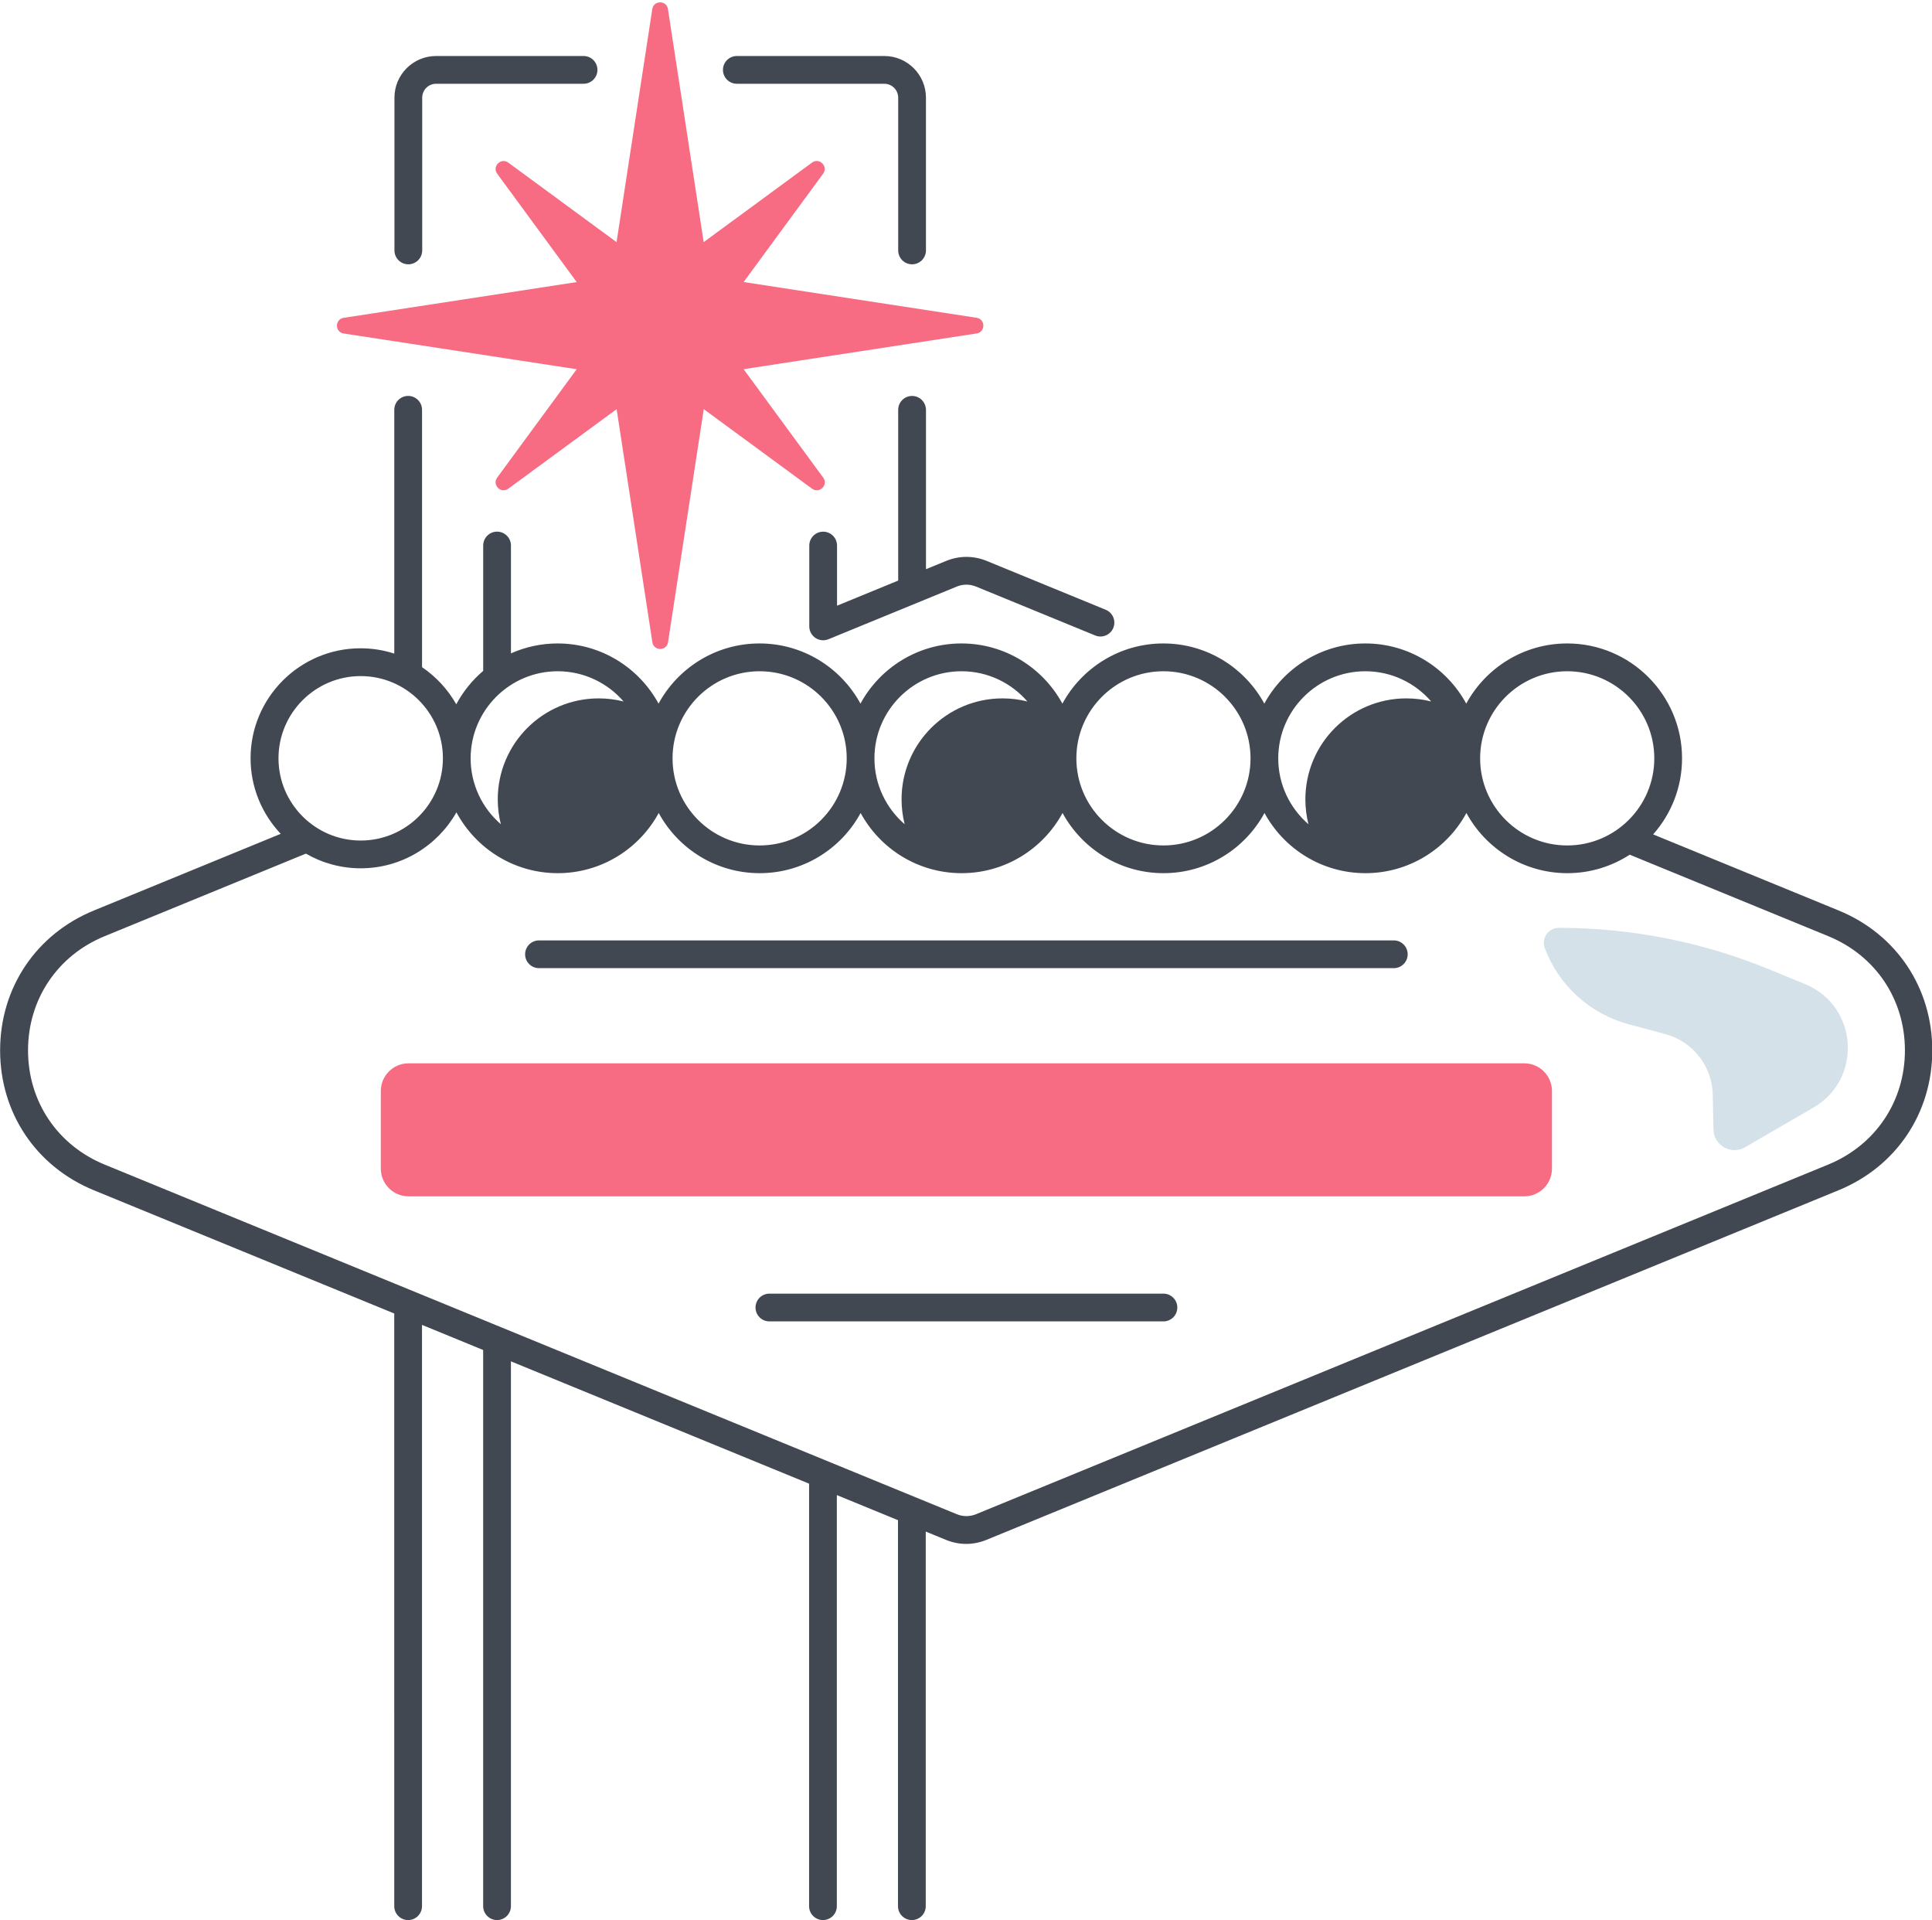 <?xml version="1.0" encoding="UTF-8"?>
<!DOCTYPE svg PUBLIC '-//W3C//DTD SVG 1.0//EN'
          'http://www.w3.org/TR/2001/REC-SVG-20010904/DTD/svg10.dtd'>
<svg height="484.1" preserveAspectRatio="xMidYMid meet" version="1.0" viewBox="12.3 15.4 487.2 484.1" width="487.2" xmlns="http://www.w3.org/2000/svg" xmlns:xlink="http://www.w3.org/1999/xlink" zoomAndPan="magnify"
><g id="change1_1"
  ><path d="M199.82,108.48l58.76-9.01c2.26-0.35,2.26-3.61,0-3.95l-58.76-9.01l20.05-27.32c1.35-1.85-0.95-4.15-2.8-2.8 l-27.32,20.06l-9.01-58.76c-0.35-2.26-3.61-2.26-3.95,0l-9.01,58.76L140.48,56.4c-1.85-1.35-4.15,0.95-2.8,2.8l20.05,27.32 l-58.76,9.01c-2.26,0.35-2.26,3.61,0,3.95l58.76,9.01l-20.05,27.32c-1.35,1.85,0.95,4.15,2.8,2.8l27.32-20.05l9.01,58.76 c0.35,2.26,3.61,2.26,3.95,0l9.01-58.76l27.32,20.06c1.85,1.35,4.15-0.95,2.8-2.8L199.82,108.48z" fill="#f76c82"
  /></g
  ><g fill="#424852" id="change2_1"
  ><path d="M475.97,244.96l-46.79-19.19c4.53-5.11,7.29-11.83,7.29-19.18c0-15.97-12.99-28.96-28.96-28.96 c-10.98,0-20.55,6.14-25.46,15.17c-4.91-9.03-14.48-15.17-25.46-15.17c-10.98,0-20.55,6.14-25.46,15.17 c-4.91-9.03-14.48-15.17-25.46-15.17s-20.55,6.14-25.46,15.17c-4.91-9.03-14.48-15.17-25.46-15.17s-20.55,6.14-25.46,15.17 c-4.91-9.03-14.48-15.17-25.46-15.17c-10.98,0-20.55,6.14-25.46,15.17c-4.91-9.03-14.48-15.17-25.46-15.17 c-4.18,0-8.16,0.9-11.76,2.5v-27.19c0-1.93-1.57-3.5-3.5-3.5s-3.5,1.57-3.5,3.5v31.61c-2.76,2.35-5.07,5.2-6.79,8.42 c-2.12-3.74-5.08-6.95-8.63-9.36v-64.89c0-1.93-1.57-3.5-3.5-3.5s-3.5,1.57-3.5,3.5v61.47c-2.68-0.87-5.54-1.34-8.51-1.34 c-15.29,0-27.73,12.44-27.73,27.73c0,7.37,2.9,14.07,7.6,19.05l-47.11,19.33c-14.59,5.98-23.65,19.5-23.65,35.27 s9.06,29.28,23.65,35.27l75.74,31.07V496c0,1.93,1.57,3.5,3.5,3.5s3.5-1.57,3.5-3.5V349.44l15.42,6.33V496c0,1.93,1.57,3.5,3.5,3.5 s3.5-1.57,3.5-3.5V358.63l75.19,30.84V496c0,1.93,1.57,3.5,3.5,3.5s3.5-1.57,3.5-3.5V392.35l15.42,6.33V496 c0,1.93,1.57,3.5,3.5,3.5s3.5-1.57,3.5-3.5v-94.45l5.12,2.1c1.64,0.67,3.36,1.01,5.08,1.01s3.44-0.34,5.08-1.01l214.89-88.15 c14.59-5.98,23.65-19.5,23.65-35.27S490.56,250.95,475.97,244.96z M407.51,184.64c12.11,0,21.96,9.85,21.96,21.96 s-9.85,21.96-21.96,21.96s-21.96-9.85-21.96-21.96S395.41,184.64,407.51,184.64z M356.6,184.64c6.63,0,12.58,2.96,16.61,7.62 c-2.01-0.51-4.1-0.78-6.27-0.78c-14.06,0-25.46,11.4-25.46,25.46c0,2.16,0.27,4.26,0.78,6.27c-4.66-4.03-7.62-9.98-7.62-16.61 C334.64,194.49,344.49,184.64,356.6,184.64z M305.69,184.64c12.11,0,21.96,9.85,21.96,21.96s-9.85,21.96-21.96,21.96 s-21.96-9.85-21.96-21.96S293.58,184.64,305.69,184.64z M254.77,184.64c6.63,0,12.58,2.96,16.61,7.62 c-2.01-0.51-4.11-0.78-6.27-0.78c-14.06,0-25.46,11.4-25.46,25.46c0,2.16,0.27,4.26,0.78,6.27c-4.66-4.03-7.62-9.98-7.62-16.61 C232.81,194.49,242.66,184.64,254.77,184.64z M203.86,184.64c12.11,0,21.96,9.85,21.96,21.96s-9.85,21.96-21.96,21.96 c-12.11,0-21.96-9.85-21.96-21.96S191.75,184.64,203.86,184.64z M152.94,184.64c6.63,0,12.58,2.96,16.61,7.62 c-2.01-0.51-4.11-0.78-6.27-0.78c-14.06,0-25.46,11.4-25.46,25.46c0,2.16,0.27,4.26,0.78,6.27c-4.66-4.03-7.62-9.98-7.62-16.61 C130.99,194.49,140.84,184.64,152.94,184.64z M103.26,185.86c11.43,0,20.73,9.3,20.73,20.73s-9.3,20.73-20.73,20.73 s-20.73-9.3-20.73-20.73S91.83,185.86,103.26,185.86z M473.32,309.02l-214.89,88.15c-1.56,0.64-3.29,0.64-4.85,0L38.68,309.02 c-11.91-4.89-19.31-15.92-19.31-28.79s7.4-23.9,19.31-28.79l50.76-20.82c4.07,2.35,8.79,3.7,13.82,3.7 c10.34,0,19.37-5.7,24.14-14.11c4.88,9.12,14.5,15.34,25.55,15.34c10.98,0,20.55-6.14,25.46-15.17 c4.91,9.03,14.48,15.17,25.46,15.17c10.98,0,20.55-6.14,25.46-15.17c4.91,9.03,14.48,15.17,25.46,15.17s20.55-6.14,25.46-15.17 c4.91,9.03,14.48,15.17,25.46,15.17s20.55-6.14,25.46-15.17c4.91,9.03,14.48,15.17,25.46,15.17c10.98,0,20.55-6.14,25.46-15.17 c4.91,9.03,14.48,15.17,25.46,15.17c5.79,0,11.19-1.72,15.72-4.66l50.09,20.55c11.91,4.89,19.31,15.92,19.31,28.79 S485.23,304.13,473.32,309.02z"
    /><path d="M245.8,118.73c0-1.93-1.57-3.5-3.5-3.5s-3.5,1.57-3.5,3.5v43.05l-15.42,6.33v-15.16c0-1.93-1.57-3.5-3.5-3.5 s-3.5,1.57-3.5,3.5v20.38c0,1.17,0.58,2.26,1.55,2.91c0.58,0.39,1.26,0.59,1.95,0.59c0.45,0,0.9-0.09,1.33-0.26l32.37-13.28 c1.56-0.64,3.29-0.64,4.85,0l30.05,12.33c1.79,0.73,3.83-0.12,4.57-1.91c0.73-1.79-0.12-3.83-1.91-4.57l-30.05-12.33 c-3.28-1.34-6.89-1.34-10.16,0l-5.12,2.1V118.73z"
    /><path d="M198.11,36.52h37.19c1.93,0,3.5,1.57,3.5,3.5v38.52c0,1.93,1.57,3.5,3.5,3.5s3.5-1.57,3.5-3.5V40.02 c0-5.79-4.71-10.5-10.5-10.5h-37.19c-1.93,0-3.5,1.57-3.5,3.5S196.18,36.52,198.11,36.52z"
    /><path d="M115.27,82.04c1.93,0,3.5-1.57,3.5-3.5V40.02c0-1.93,1.57-3.5,3.5-3.5h37.19c1.93,0,3.5-1.57,3.5-3.5 s-1.57-3.5-3.5-3.5h-37.19c-5.79,0-10.5,4.71-10.5,10.5v38.52C111.77,80.47,113.34,82.04,115.27,82.04z"
    /><path d="M363.78,252.5H148.22c-1.93,0-3.5,1.57-3.5,3.5s1.57,3.5,3.5,3.5h215.56c1.93,0,3.5-1.57,3.5-3.5 S365.71,252.5,363.78,252.5z"
    /><path d="M305.69,341.56h-99.37c-1.93,0-3.5,1.57-3.5,3.5s1.57,3.5,3.5,3.5h99.37c1.93,0,3.5-1.57,3.5-3.5 S307.62,341.56,305.69,341.56z"
  /></g
  ><g id="change1_2"
  ><path d="M396.67,317.03H115.33c-3.87,0-7-3.13-7-7v-19.54c0-3.87,3.13-7,7-7h281.34c3.87,0,7,3.13,7,7v19.54 C403.67,313.9,400.54,317.03,396.67,317.03z" fill="#f76c82"
  /></g
  ><g id="change3_1"
  ><path d="M405.39,249.33L405.39,249.33c18.21,0,36.24,3.56,53.08,10.48l9.03,3.71c13.34,5.48,14.59,23.88,2.12,31.11 l-17.26,10.02c-3.5,2.03-7.89-0.44-7.97-4.48l-0.18-8.79c-0.15-7.18-5.03-13.4-11.97-15.26l-9.21-2.47 c-9.75-2.61-17.63-9.76-21.18-19.21v0C400.93,251.96,402.76,249.33,405.39,249.33z" fill="#d4e1e8"
  /></g
></svg
>
